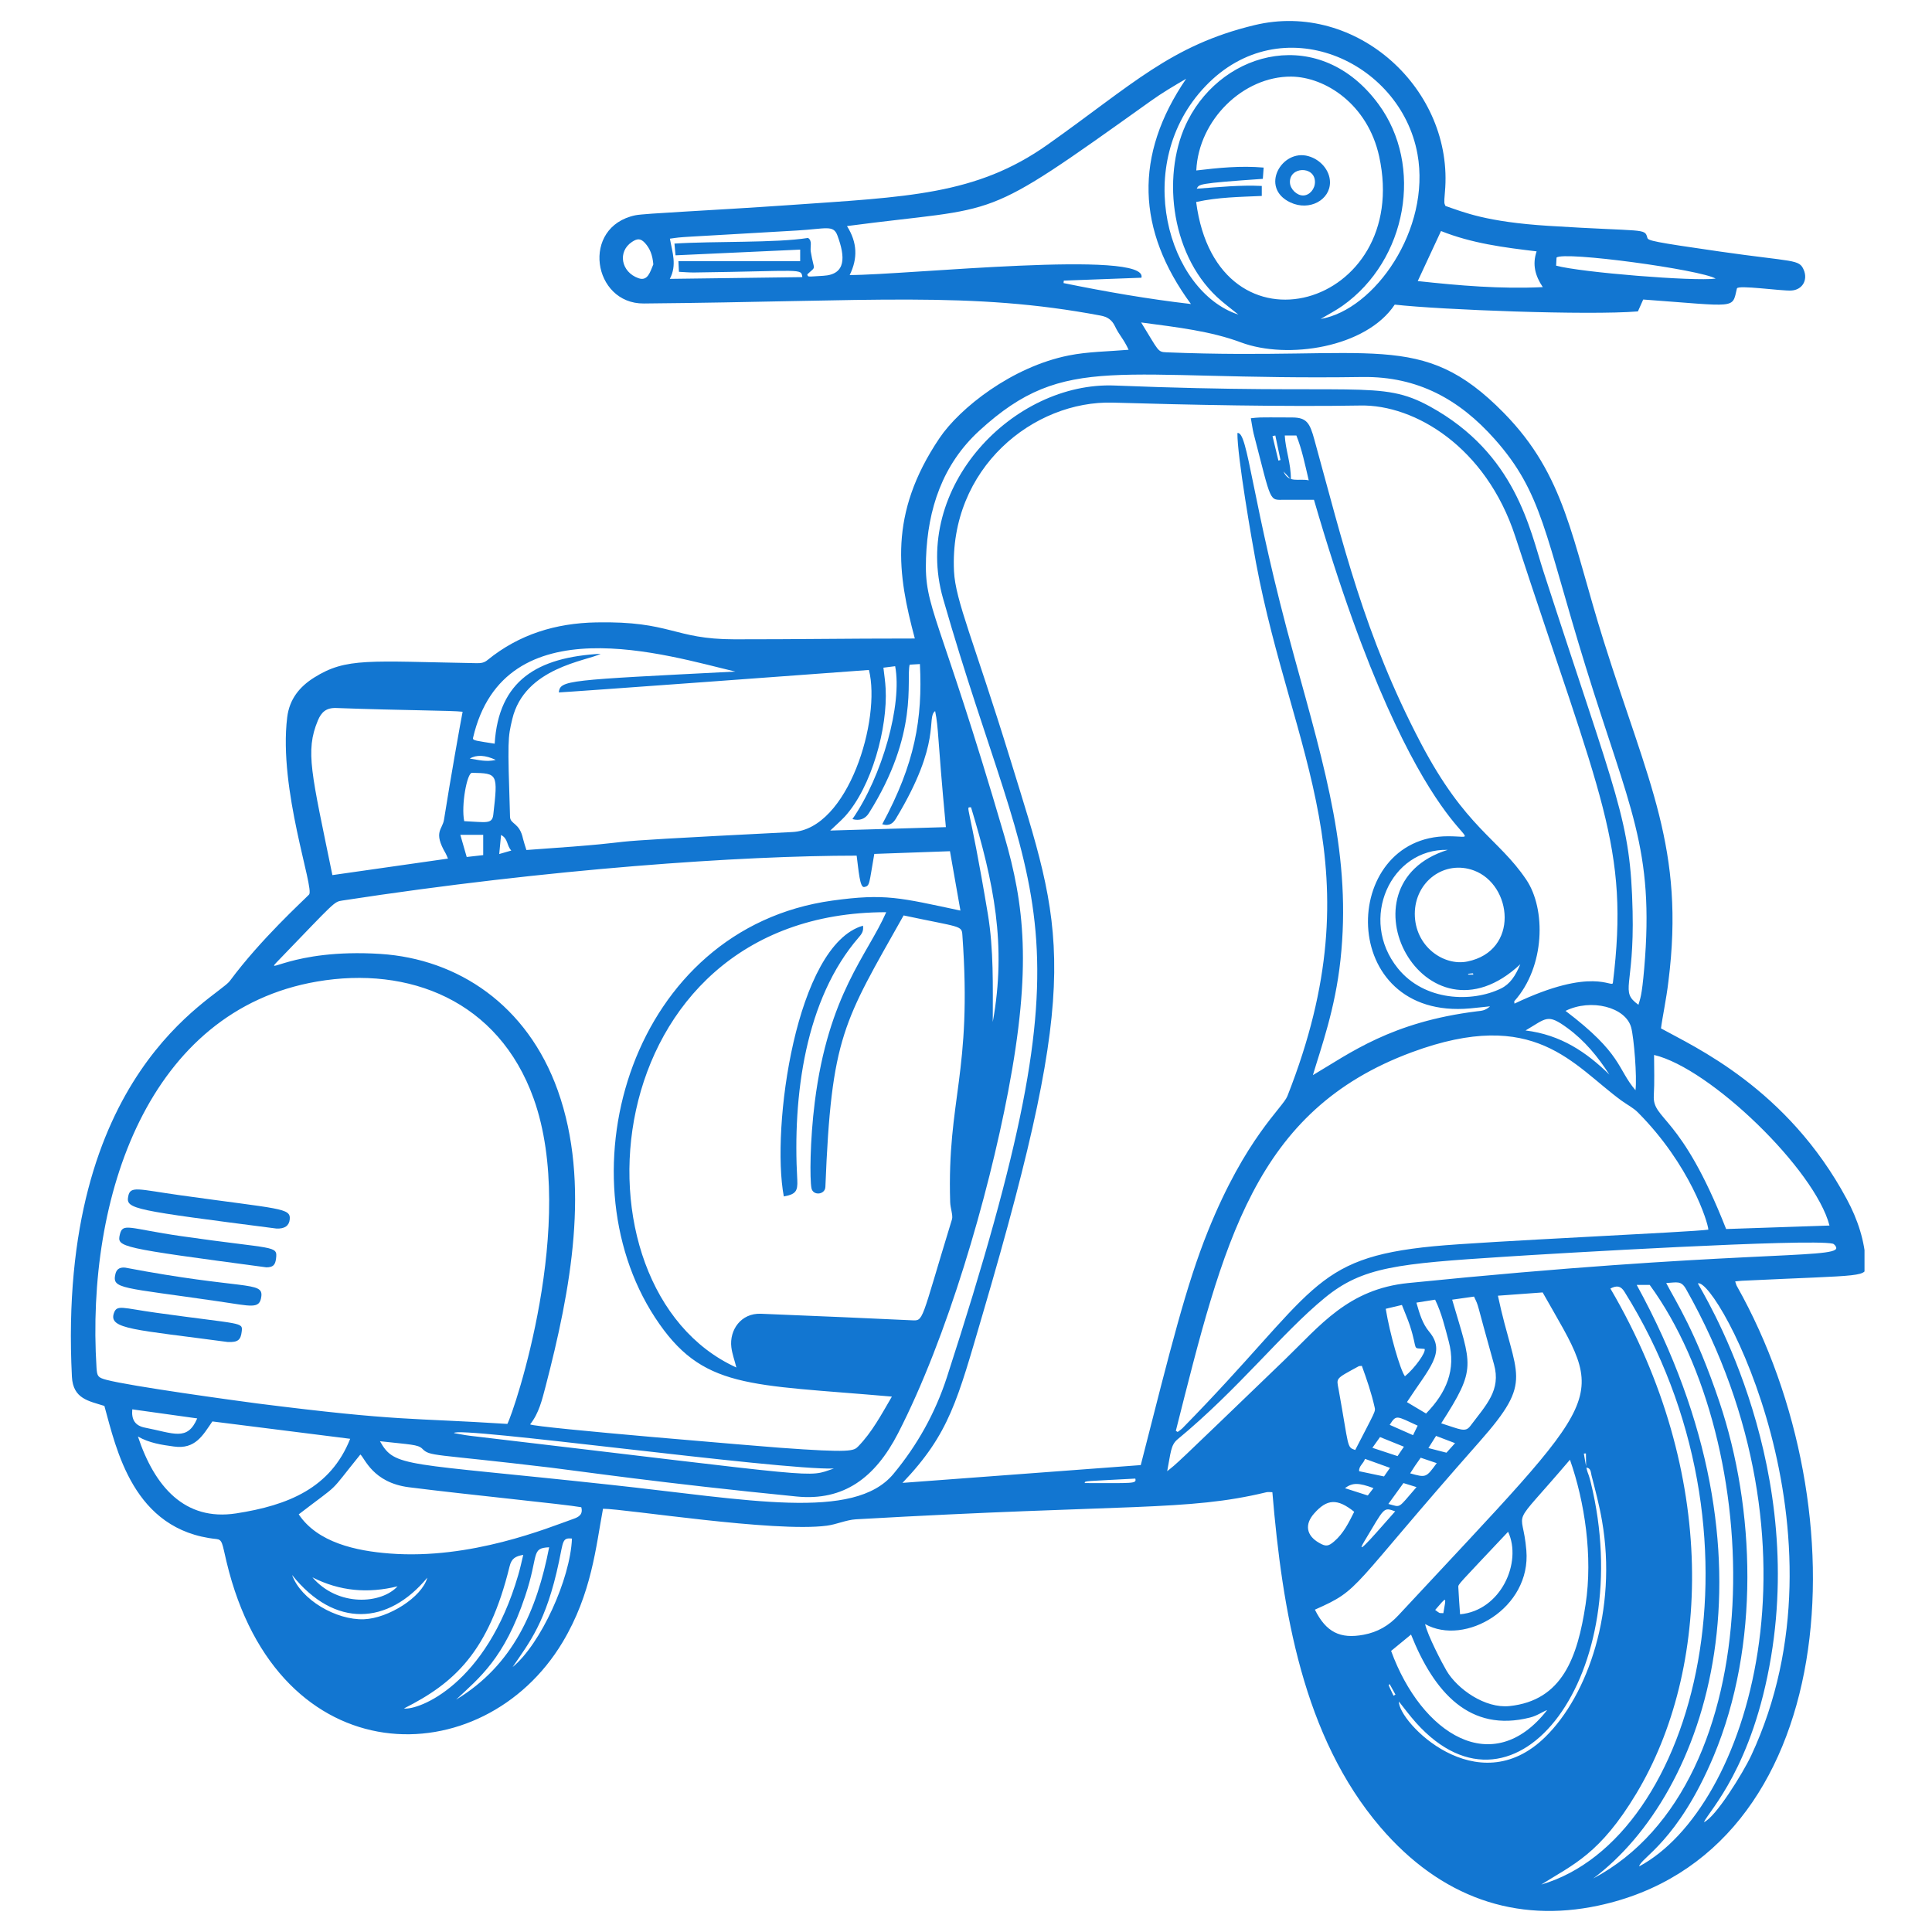 <svg version="1.0" preserveAspectRatio="xMidYMid meet" height="150" viewBox="0 0 112.5 112.5" zoomAndPan="magnify" width="150" xmlns:xlink="http://www.w3.org/1999/xlink" xmlns="http://www.w3.org/2000/svg"><defs><clipPath id="96922f96d3"><path clip-rule="nonzero" d="M 4 1 L 108.57 1 L 108.57 112 L 4 112 Z M 4 1"></path></clipPath></defs><g clip-path="url(#96922f96d3)"><path fill-rule="nonzero" fill-opacity="1" d="M 96.719 59.883 C 98.637 60.949 104.074 63.367 107.539 69.828 C 108.172 71.004 108.59 72.254 108.652 73.605 C 108.688 74.402 108.711 74.23 101.441 74.578 C 101.324 74.582 101.203 74.602 101.039 74.617 C 101.082 74.734 101.098 74.816 101.133 74.879 C 108.531 88.004 107.211 107.949 93.062 110.965 C 88.293 111.98 83.906 110.516 80.379 106.395 C 75.879 101.133 74.668 93.793 74.09 86.891 C 73.965 86.891 73.844 86.867 73.734 86.895 C 69.098 88.012 65.773 87.559 49.84 88.469 C 49.27 88.504 48.719 88.766 48.148 88.84 C 45.098 89.246 36.395 87.855 35.113 87.855 C 34.699 90.062 34.457 92.789 32.762 95.621 C 28.137 103.348 16.191 103.508 13.191 90.945 C 12.934 89.863 12.953 89.656 12.598 89.617 C 7.738 89.117 6.773 84.363 6.078 81.867 C 5.172 81.578 4.258 81.461 4.188 80.176 C 3.289 62.422 12.629 58.133 13.383 57.121 C 15.195 54.676 17.637 52.465 17.996 52.09 C 18.328 51.75 16.207 45.98 16.723 41.773 C 16.852 40.715 17.438 39.988 18.301 39.449 C 20.168 38.281 21.465 38.504 27.762 38.617 C 28.004 38.621 28.195 38.594 28.387 38.434 C 30.23 36.934 32.367 36.285 34.719 36.242 C 39.098 36.156 39.203 37.223 42.758 37.227 C 46.609 37.23 48.949 37.18 53.27 37.18 C 52.273 33.457 51.711 29.957 54.703 25.516 C 55.879 23.766 58.918 21.359 62.23 20.699 C 63.359 20.473 64.531 20.469 65.719 20.367 C 65.406 19.691 65.191 19.555 64.926 19 C 64.746 18.621 64.484 18.449 64.082 18.375 C 56.516 16.953 50.848 17.551 37.492 17.672 C 34.512 17.699 33.797 13.203 37 12.535 C 37.559 12.422 41.215 12.27 45.922 11.945 C 52.812 11.461 56.832 11.371 60.996 8.426 C 65.93 4.938 68.168 2.641 73.043 1.465 C 79.004 0.023 84.68 5.234 84.137 11.188 C 84.074 11.918 84.105 11.816 84.168 11.992 C 85.238 12.359 86.527 12.922 90.176 13.152 C 95.824 13.508 95.766 13.266 95.926 13.848 C 95.973 14.012 96.246 14.086 100.133 14.645 C 104.496 15.273 104.762 15.078 105.035 15.723 C 105.281 16.312 104.949 16.879 104.309 16.918 C 103.719 16.949 101.195 16.578 101.141 16.797 C 100.848 18.012 101.215 17.844 95.684 17.441 C 95.59 17.648 95.492 17.867 95.375 18.133 C 92.516 18.371 83.871 18.039 81.215 17.738 C 79.551 20.246 74.969 20.949 72.262 19.938 C 70.512 19.285 68.598 19.062 66.449 18.777 C 67.496 20.473 67.398 20.492 67.934 20.516 C 80.035 21.008 82.75 19.145 87.559 24.035 C 91.164 27.703 91.512 31.387 93.391 37.352 C 95.988 45.613 98.121 49.441 97.152 57.141 C 97.031 58.18 96.793 59.273 96.719 59.883 Z M 92.359 85.457 C 92.355 85.184 92.352 84.906 92.348 84.633 C 92.305 84.637 92.266 84.637 92.227 84.641 C 92.465 86.086 92.426 85.492 92.633 86.336 C 95.34 97.406 88.316 106.852 82.457 100.316 C 82.105 99.922 81.785 99.492 81.457 99.078 C 81.418 100.258 86.008 105.027 89.973 101.152 C 92.488 98.695 94.176 93.719 93.289 88.578 C 93.137 87.684 92.902 86.801 92.676 85.922 C 92.629 85.754 92.652 85.477 92.359 85.457 Z M 72.836 24.355 C 73.398 24.305 72.934 24.297 75.242 24.309 C 76.094 24.312 76.27 24.633 76.535 25.598 C 78.195 31.609 79.434 36.977 82.723 43.25 C 85.348 48.25 87.234 48.789 88.875 51.223 C 90.027 52.934 89.977 56.285 88.18 58.297 C 88.164 58.312 88.184 58.363 88.188 58.441 C 92.77 56.25 93.875 57.562 93.918 57.23 C 94.895 49.281 93.25 46.574 88.234 31.238 C 86.531 26.02 82.375 23.555 79.223 23.613 C 74.844 23.691 69.191 23.574 64.812 23.445 C 60.199 23.309 55.266 27.246 55.551 33.262 C 55.633 34.988 56.715 37.352 58.82 44.188 C 61.922 54.266 63.094 56.543 57.219 76.527 C 55.754 81.516 55.297 83.473 52.551 86.348 C 57.188 86 61.801 85.656 66.426 85.312 C 68.191 78.402 69.07 74.844 70.332 71.703 C 72.535 66.227 74.699 64.504 74.965 63.824 C 80.195 50.555 75.234 43.969 73.137 32.77 C 72.914 31.59 72.035 26.543 72.055 25.215 C 72.684 25.105 72.859 29.172 75.359 38.223 C 77.207 44.926 78.703 49.922 78.055 55.902 C 77.746 58.77 76.926 61.004 76.449 62.605 C 78.621 61.32 81.016 59.508 86.012 58.887 C 86.238 58.859 86.48 58.863 86.766 58.598 C 86.297 58.645 85.953 58.688 85.605 58.719 C 77.812 59.426 77.98 48.676 84.332 48.695 C 87.41 48.703 82.668 50.312 76.512 29.102 C 75.926 29.102 75.371 29.102 74.816 29.102 C 73.879 29.102 74.07 29.375 72.996 25.238 C 72.93 24.957 72.895 24.676 72.836 24.355 Z M 29.543 82.914 C 29.938 82.184 33.652 71.168 31.074 63.969 C 29.027 58.254 23.805 56.238 18.457 57.156 C 8.652 58.84 4.992 69.652 5.621 79.656 C 5.656 80.141 5.699 80.211 6.184 80.344 C 7.582 80.719 13.754 81.562 15.012 81.727 C 23.355 82.781 23.82 82.547 29.543 82.914 Z M 52.617 53.305 C 49.117 59.531 48.41 60.305 48.062 69.113 C 48.047 69.574 47.34 69.648 47.25 69.184 C 47.152 68.656 47.16 66.434 47.445 64.168 C 48.238 57.871 50.52 55.602 51.605 53.117 C 34.512 53.117 32.746 75.027 42.879 79.629 C 42.77 79.199 42.633 78.828 42.586 78.449 C 42.465 77.457 43.141 76.449 44.316 76.5 C 53.012 76.871 45.445 76.535 53.062 76.879 C 53.812 76.91 53.57 77.082 55.434 71 C 55.504 70.773 55.336 70.344 55.328 69.992 C 55.145 63.965 56.621 62.508 56.039 54.453 C 56.004 53.879 55.941 54.012 52.617 53.305 Z M 51.934 81.324 C 43.555 80.586 40.891 80.926 38.137 76.711 C 32.656 68.312 36.77 54.062 48.465 52.441 C 51.551 52.016 52.395 52.273 55.926 53.023 C 55.719 51.828 55.523 50.719 55.316 49.566 C 53.824 49.617 52.383 49.668 50.91 49.723 C 50.598 51.484 50.664 51.59 50.32 51.652 C 50.066 51.695 50 50.703 49.883 49.824 C 43.195 49.824 32.02 50.582 19.934 52.438 C 19.438 52.516 19.527 52.492 16.266 55.871 C 15.195 56.973 16.887 55.211 22.156 55.547 C 26.668 55.84 30.703 58.52 32.48 63.5 C 34.41 68.918 33.227 75.125 31.77 80.73 C 31.566 81.5 31.387 82.293 30.867 82.941 C 31.191 83.141 44.652 84.246 45.395 84.301 C 49.566 84.605 49.711 84.492 49.977 84.219 C 50.777 83.395 51.309 82.395 51.934 81.324 Z M 68.469 83.316 C 68.504 83.336 68.539 83.359 68.574 83.383 C 68.672 83.309 68.777 83.242 68.859 83.16 C 76.664 75.203 76.301 73.266 83.469 72.57 C 86.496 72.277 98.551 71.746 99.477 71.602 C 99.457 71.18 98.418 67.836 95.375 64.777 C 95.105 64.504 94.742 64.324 94.426 64.094 C 91.582 62.02 89.406 58.609 82.215 61.27 C 73.02 64.672 71.234 72.379 68.469 83.316 Z M 28.805 43.305 C 29.031 39.621 31.297 38.266 34.98 38.07 C 34.199 38.488 30.543 38.852 29.828 41.879 C 29.57 42.973 29.555 43.043 29.699 47.566 C 29.719 48.016 30.254 47.883 30.457 48.848 C 30.504 49.043 30.574 49.238 30.652 49.496 C 39.875 48.855 31.34 49.199 46.141 48.449 C 49.391 48.285 51.316 41.871 50.598 39.012 C 48.918 39.141 32.77 40.324 32.539 40.32 C 32.629 39.598 32.961 39.609 42.816 39.105 C 38.934 38.195 29.355 35.121 27.543 42.973 C 27.508 43.129 27.789 43.141 28.805 43.305 Z M 22.125 83.922 C 23.004 85.477 23.477 85.148 35.531 86.457 C 43.551 87.32 49.73 88.586 52.023 85.828 C 53.418 84.148 54.461 82.273 55.133 80.211 C 63.934 53.07 60.18 53.219 54.914 34.852 C 53.055 28.352 59.027 22.211 64.91 22.449 C 79.176 23.023 80.352 22.074 83.262 23.668 C 88.27 26.418 89.078 30.82 89.875 33.277 C 94.215 46.652 94.945 47.746 95.066 53.066 C 95.168 57.531 94.297 57.707 95.406 58.508 C 95.504 58.145 95.598 58.07 95.742 56.391 C 96.348 49.395 94.883 47.074 92.316 38.762 C 89.953 31.109 89.812 28.695 87.035 25.57 C 84.988 23.266 82.562 21.91 79.34 21.953 C 64.996 22.168 62.082 20.445 57.027 25.078 C 54.879 27.047 54.023 29.637 53.922 32.496 C 53.812 35.48 54.648 35.559 58.473 48.641 C 59.652 52.68 60.086 56.332 58.703 63.566 C 57.523 69.738 55.16 77.887 52.289 83.469 C 50.953 86.059 49.121 87.414 46.383 87.141 C 38.512 86.363 33.617 85.645 32.078 85.461 C 25.105 84.625 25.051 84.828 24.578 84.348 C 24.324 84.113 23.918 84.121 22.125 83.922 Z M 69.652 11.762 C 70.879 21.199 82.227 17.895 80.309 9.109 C 79.641 6.066 77.172 4.48 75.188 4.461 C 72.391 4.441 69.793 6.984 69.66 9.926 C 70.949 9.773 72.238 9.641 73.582 9.758 C 73.566 10.008 73.551 10.199 73.535 10.414 C 69.676 10.684 69.84 10.723 69.684 10.988 C 70.984 10.895 72.207 10.766 73.473 10.828 C 73.473 11.043 73.473 11.215 73.473 11.41 C 72.195 11.469 70.957 11.477 69.652 11.762 Z M 49.477 16.016 C 52.746 16.016 66.91 14.512 66.465 16.172 C 64.973 16.227 63.457 16.285 61.945 16.34 C 61.941 16.391 61.938 16.438 61.93 16.484 C 64.383 16.984 66.848 17.414 69.348 17.703 C 66.184 13.395 66.027 9.043 69.07 4.586 C 68.367 4.996 67.664 5.41 67 5.887 C 56.895 13.102 58.508 11.949 49.32 13.164 C 49.926 14.129 49.953 15.043 49.477 16.016 Z M 87.223 75.449 C 88.246 80.266 89.383 80.293 86.156 83.945 C 78.449 92.668 79.297 92.52 76.566 93.73 C 77.215 95.039 78.035 95.449 79.402 95.191 C 80.207 95.043 80.875 94.66 81.426 94.062 C 93.926 80.621 93.547 81.844 89.828 75.258 C 88.961 75.324 88.125 75.383 87.223 75.449 Z M 19.355 50.957 C 21.648 50.633 23.848 50.312 26.086 49.996 C 26.016 49.836 25.988 49.758 25.949 49.691 C 25.211 48.43 25.766 48.312 25.855 47.727 C 26.219 45.414 26.809 42.098 26.938 41.445 C 26.316 41.367 23.477 41.371 19.578 41.227 C 18.992 41.207 18.711 41.469 18.508 41.957 C 17.762 43.75 18.137 45.004 19.355 50.957 Z M 82.984 94.57 C 83.125 95.223 83.98 96.859 84.227 97.277 C 84.859 98.355 86.477 99.496 87.902 99.344 C 90.973 99.02 91.859 96.512 92.328 93.43 C 92.758 90.629 92.277 87.438 91.418 85 C 87.777 89.281 88.66 87.609 88.879 90.277 C 89.164 93.652 85.301 95.875 82.984 94.57 Z M 17.395 88.18 C 18.492 89.824 20.73 90.312 22.699 90.461 C 27.422 90.828 31.914 88.965 33.387 88.445 C 33.688 88.34 33.965 88.195 33.848 87.766 C 32.879 87.59 27.32 87.047 23.809 86.602 C 21.699 86.332 21.238 84.898 20.984 84.695 C 19.02 87.121 19.953 86.215 17.395 88.18 Z M 106.531 71.363 C 105.691 68.109 99.582 62.195 96.316 61.43 C 96.316 62.219 96.348 63.004 96.301 63.789 C 96.219 65.242 97.863 64.816 100.512 71.566 C 102.523 71.5 104.52 71.43 106.531 71.363 Z M 8.031 83.648 C 9 86.562 10.754 88.586 13.75 88.125 C 16.785 87.656 19.254 86.648 20.391 83.781 C 17.68 83.438 15.016 83.102 12.367 82.77 C 11.816 83.566 11.379 84.41 10.121 84.23 C 9.406 84.133 8.691 84.027 8.031 83.648 Z M 67.965 85.668 C 68.637 85.121 68.016 85.719 74.797 79.188 C 76.871 77.188 78.5 75.066 82 74.711 C 100.973 72.793 106.961 73.312 106.926 72.668 C 106.922 72.578 106.809 72.438 106.719 72.418 C 105.352 72.113 90.535 72.988 87.613 73.18 C 81.402 73.582 79.348 73.762 77.145 75.57 C 74.633 77.629 72.129 80.875 68.555 83.824 C 68.172 84.152 68.176 84.574 67.965 85.668 Z M 97.023 74.711 C 97.586 75.801 98.73 77.5 100.125 81.645 C 102.211 87.855 102.484 95.816 99.785 102.258 C 97.691 107.246 95.516 108.191 95.449 108.68 C 101.801 105.27 106.59 89.957 98.18 75.066 C 97.891 74.555 97.656 74.676 97.023 74.711 Z M 92.773 109.383 C 103.254 103.82 102.812 84.062 96.062 74.82 C 95.82 74.82 95.598 74.82 95.305 74.82 C 104.094 90.848 99.383 104.438 92.773 109.383 Z M 89.746 109.738 C 98.859 107.078 103.363 89.223 94.59 75.215 C 94.379 74.879 94.152 74.836 93.773 75.031 C 100.102 85.836 99.598 97.25 95.285 104.434 C 93.16 107.973 91.602 108.566 89.746 109.738 Z M 55.078 48.164 C 54.559 42.621 54.668 42.484 54.453 41.406 C 53.918 41.793 54.883 43.176 52.168 47.668 C 52.023 47.906 51.816 48.129 51.371 47.996 C 53.285 44.453 53.727 41.848 53.566 38.668 C 53.324 38.684 53.133 38.695 52.969 38.703 C 52.754 39.625 53.52 42.707 50.594 47.352 C 50.387 47.68 50.055 47.816 49.637 47.695 C 51.375 45.191 52.547 41.008 52.125 38.793 C 51.91 38.824 51.695 38.848 51.441 38.879 C 51.492 39.316 51.551 39.703 51.57 40.09 C 51.695 42.355 50.766 45.828 49.184 47.559 C 48.918 47.84 48.625 48.094 48.344 48.363 C 50.578 48.301 52.801 48.23 55.078 48.164 Z M 82.383 53.207 C 82.383 55.105 84.062 56.27 85.445 55.988 C 88.484 55.371 88.07 51.52 85.824 50.688 C 84.121 50.059 82.391 51.324 82.383 53.207 Z M 72.113 18.32 C 71.695 17.98 71.258 17.66 70.867 17.297 C 68.082 14.68 67.652 9.961 69.176 6.996 C 71.277 2.891 76.895 1.469 80.273 6.07 C 82.902 9.645 81.941 15.137 78.176 17.805 C 77.773 18.09 77.324 18.32 76.898 18.574 C 80.055 18.039 83.328 13.34 82.539 8.969 C 81.551 3.512 74.586 0.406 70.191 5.02 C 65.859 9.562 68.008 16.98 72.113 18.32 Z M 98.867 74.73 C 99.031 75.113 105.105 84.621 103.129 96.473 C 102.055 102.902 99.547 105.414 99.215 106.105 C 99.875 105.855 101.496 103.242 101.973 102.223 C 108.035 89.23 99.984 74.398 98.867 74.73 Z M 83.91 13.453 C 83.445 14.453 83.008 15.398 82.555 16.367 C 84.977 16.629 87.355 16.836 89.836 16.719 C 89.387 16.047 89.219 15.395 89.477 14.637 C 87.559 14.41 85.699 14.168 83.91 13.453 Z M 82.164 95.18 C 81.762 95.512 81.391 95.816 81.004 96.133 C 82.773 100.973 86.926 103.637 90.09 99.578 C 89.832 99.664 89.52 99.906 89.09 100.012 C 85.582 100.902 83.508 98.543 82.164 95.18 Z M 39.504 15.207 C 41.91 15.207 44.238 15.207 46.594 15.207 C 46.594 14.973 46.594 14.777 46.594 14.535 C 44.184 14.645 41.789 14.754 39.336 14.867 C 39.316 14.621 39.293 14.414 39.273 14.184 C 41.578 14.035 45.172 14.156 47.051 13.855 C 47.32 14.023 47.164 14.367 47.211 14.652 C 47.402 15.828 47.566 15.449 47.008 15.977 C 47.059 16.152 46.992 16.109 47.941 16.059 C 49.273 15.984 49.227 14.961 48.762 13.711 C 48.527 13.078 48.102 13.324 46.414 13.422 C 39.012 13.859 39.926 13.77 39.008 13.898 C 39.152 14.703 39.426 15.438 39.004 16.238 C 41.605 16.203 44.152 16.168 46.719 16.137 C 46.648 15.605 46.73 15.785 40.426 15.867 C 40.141 15.871 39.855 15.844 39.535 15.828 C 39.527 15.629 39.52 15.469 39.504 15.207 Z M 84.559 75.68 C 85.688 79.555 86.016 79.625 83.922 82.879 C 85.031 83.23 85.32 83.426 85.613 83.039 C 86.547 81.797 87.414 80.949 86.996 79.449 C 85.883 75.488 86.156 76.199 85.832 75.5 C 85.43 75.555 85.047 75.613 84.559 75.68 Z M 84.301 49.488 C 80.988 49.395 79.09 53.523 81.395 56.383 C 82.949 58.309 85.711 58.383 87.398 57.562 C 87.934 57.301 88.246 56.82 88.527 56.148 C 82.961 61.363 77.766 51.508 84.301 49.488 Z M 95.234 63.484 C 95.332 62.727 95.141 60.406 94.984 59.832 C 94.664 58.641 92.645 58.129 91.16 58.863 C 94.488 61.387 94.152 62.215 95.234 63.484 Z M 87.816 89.195 C 84.871 92.328 84.906 92.238 84.918 92.43 C 84.941 92.953 84.984 93.477 85.02 94 C 87.391 93.785 88.648 90.977 87.816 89.195 Z M 82.477 75.852 C 82.664 76.508 82.828 77.074 83.223 77.547 C 84.227 78.75 83.215 79.664 81.926 81.645 C 82.34 81.895 82.688 82.102 83.039 82.309 C 84.215 81.105 84.801 79.762 84.359 78.109 C 84.141 77.297 83.953 76.477 83.566 75.68 C 83.203 75.738 82.887 75.785 82.477 75.852 Z M 78.914 84.434 C 80.117 82.098 80.105 82.203 80.039 81.922 C 79.855 81.102 79.582 80.309 79.301 79.535 C 79.191 79.547 79.145 79.539 79.113 79.559 C 77.73 80.312 77.824 80.227 77.949 80.918 C 78.562 84.309 78.41 84.262 78.914 84.434 Z M 26.438 83.449 C 26.738 83.5 27.043 83.566 27.344 83.602 C 48.5 86.094 46.898 86.055 48.555 85.512 C 45.336 85.613 26.484 83.012 26.438 83.449 Z M 90.613 15.469 C 92.051 15.863 98.652 16.395 99.902 16.223 C 99.023 15.699 91.039 14.613 90.637 15 C 90.629 15.121 90.621 15.277 90.613 15.469 Z M 23.52 99.484 C 24.363 99.598 28.312 98.121 30.176 91.715 C 30.285 91.348 30.367 90.969 30.469 90.539 C 30.012 90.621 29.785 90.746 29.672 91.215 C 28.449 96.211 26.441 98.016 23.52 99.484 Z M 31.977 90.098 C 30.891 90.145 31.395 90.523 30.574 92.961 C 29.359 96.586 27.922 97.688 26.559 98.969 C 29.879 96.961 31.262 93.777 31.977 90.098 Z M 27.031 47.816 C 28.281 47.871 28.656 48.008 28.723 47.449 C 28.996 45.047 28.992 45.031 27.484 45 C 27.195 44.996 26.844 46.902 27.031 47.816 Z M 80.691 76.211 C 80.93 77.672 81.527 79.75 81.809 80.141 C 82.379 79.676 83.055 78.73 82.953 78.547 C 82.184 78.469 82.59 78.715 82.102 77.199 C 81.969 76.797 81.793 76.406 81.633 75.988 C 81.27 76.078 80.98 76.145 80.691 76.211 Z M 78.855 88.031 C 77.871 87.242 77.27 87.273 76.512 88.141 C 75.961 88.77 76.066 89.414 76.805 89.836 C 77.199 90.066 77.348 90.051 77.691 89.754 C 78.238 89.285 78.543 88.652 78.855 88.031 Z M 56.543 47.008 C 56.191 47.039 56.406 46.535 57.523 53.227 C 57.867 55.305 57.809 57.41 57.809 59.508 C 58.625 55.02 57.867 51.375 56.543 47.008 Z M 11.484 82.594 C 10.168 82.41 8.934 82.238 7.703 82.066 C 7.645 82.66 7.863 83.016 8.43 83.129 C 10.125 83.457 10.906 83.938 11.484 82.594 Z M 88.832 60.004 C 90.887 60.254 92.379 61.27 93.715 62.574 C 93.043 61.531 92.27 60.59 91.266 59.859 C 90.102 59.008 90.055 59.285 88.832 60.004 Z M 33.305 89.59 C 32.738 89.531 32.801 89.75 32.547 90.945 C 31.805 94.465 30.82 95.645 29.848 97.074 C 31.477 95.742 33.211 91.953 33.305 89.59 Z M 38.043 15.395 C 37.996 14.84 37.844 14.469 37.559 14.152 C 37.305 13.879 37.121 13.875 36.801 14.086 C 35.949 14.648 36.16 15.84 37.176 16.199 C 37.727 16.398 37.863 15.809 38.043 15.395 Z M 17.008 91.711 C 17.52 93.148 19.566 94.348 21.195 94.289 C 22.613 94.234 24.57 93.008 24.883 91.867 C 22.609 94.613 19.5 94.828 17.008 91.711 Z M 74.738 27.453 C 75.043 28.164 75.637 27.844 76.207 27.969 C 75.984 27.02 75.809 26.16 75.488 25.359 C 75.227 25.359 75.027 25.359 74.812 25.359 C 74.852 26.195 75.176 26.965 75.168 27.918 C 74.957 27.688 74.848 27.57 74.738 27.453 Z M 18.191 91.848 C 19.695 93.594 22.223 93.391 23.148 92.371 C 21.426 92.797 19.781 92.656 18.191 91.848 Z M 28.137 48.613 C 27.672 48.613 27.27 48.613 26.805 48.613 C 26.934 49.062 27.051 49.465 27.176 49.902 C 27.516 49.867 27.812 49.832 28.137 49.793 C 28.137 49.398 28.137 49.039 28.137 48.613 Z M 79.914 84.305 C 80.469 84.484 80.91 84.633 81.379 84.789 C 81.508 84.594 81.617 84.434 81.75 84.242 C 81.262 84.047 80.828 83.867 80.359 83.68 C 80.223 83.875 80.094 84.055 79.914 84.305 Z M 80.59 85.973 C 80.695 85.824 80.805 85.66 80.938 85.473 C 80.434 85.289 79.98 85.125 79.484 84.949 C 79.395 85.23 79.117 85.367 79.141 85.668 C 79.605 85.766 80.051 85.859 80.59 85.973 Z M 82.484 86.594 C 82.172 86.496 81.945 86.426 81.723 86.359 C 81.418 86.777 81.137 87.168 80.844 87.574 C 81.605 87.77 81.359 87.887 82.484 86.594 Z M 82.727 84.883 C 82.312 85.473 82.477 85.227 82.113 85.793 C 83.039 86.051 83.039 86.051 83.66 85.199 C 83.344 85.094 83.043 84.992 82.727 84.883 Z M 81.242 88.004 C 80.535 87.758 80.648 87.75 79.441 89.758 C 78.777 90.867 80.383 88.965 81.242 88.004 Z M 84.727 84.035 C 84.316 83.875 83.996 83.754 83.621 83.613 C 83.48 83.836 83.344 84.055 83.176 84.32 C 83.586 84.426 83.898 84.504 84.227 84.59 C 84.383 84.414 84.531 84.25 84.727 84.035 Z M 82.551 83.016 C 81.309 82.449 81.312 82.355 80.922 82.969 C 81.367 83.168 81.809 83.359 82.281 83.57 C 82.379 83.371 82.453 83.215 82.551 83.016 Z M 78.316 86.656 C 78.801 86.809 79.203 86.941 79.645 87.082 C 79.754 86.941 79.863 86.801 79.977 86.652 C 79.121 86.336 78.758 86.324 78.316 86.656 Z M 63.164 86.359 C 66.004 86.359 66.191 86.41 66.109 86.098 C 63.156 86.262 63.16 86.215 63.164 86.359 Z M 29.07 49.73 C 29.332 49.656 29.508 49.605 29.773 49.527 C 29.496 49.234 29.594 48.836 29.176 48.621 C 29.137 49.008 29.105 49.328 29.07 49.73 Z M 28.867 44.25 C 28.266 43.965 27.742 43.938 27.355 44.172 C 27.867 44.25 28.316 44.379 28.867 44.25 Z M 84.047 93.934 C 84.223 92.918 84.262 92.953 83.57 93.746 C 83.883 93.973 83.758 93.918 84.047 93.934 Z M 74.441 26.82 C 74.48 26.809 74.52 26.797 74.562 26.785 C 74.461 26.309 74.363 25.832 74.262 25.359 C 74.207 25.371 74.156 25.383 74.098 25.395 C 74.215 25.875 74.328 26.348 74.441 26.82 Z M 81.145 98.742 C 81.18 98.719 81.219 98.695 81.258 98.676 C 81.145 98.473 81.031 98.273 80.922 98.07 C 80.82 98.121 80.844 98.094 81.145 98.742 Z M 85.789 56.75 C 85.777 56.648 85.797 56.672 85.484 56.707 C 85.492 56.766 85.48 56.75 85.789 56.75 Z M 85.789 56.75" fill="#1276d1"></path></g><path fill-rule="nonzero" fill-opacity="1" d="M 16.102 71.539 C 7.762 70.461 7.324 70.41 7.465 69.668 C 7.586 69.027 8.023 69.254 10.512 69.602 C 16.336 70.418 16.938 70.328 16.871 71.008 C 16.836 71.367 16.586 71.559 16.102 71.539 Z M 16.102 71.539" fill="#1276d1"></path><path fill-rule="nonzero" fill-opacity="1" d="M 15.512 73.797 C 6.934 72.652 6.809 72.625 6.977 71.895 C 7.141 71.172 7.496 71.539 10.551 71.98 C 16.02 72.77 16.168 72.496 16.074 73.289 C 16.027 73.672 15.891 73.793 15.512 73.797 Z M 15.512 73.797" fill="#1276d1"></path><path fill-rule="nonzero" fill-opacity="1" d="M 7.281 73.812 C 14.18 75.125 15.348 74.578 15.215 75.508 C 15.113 76.242 14.656 76.059 12.746 75.781 C 7.051 74.949 6.516 75.07 6.719 74.191 C 6.777 73.949 6.914 73.781 7.281 73.812 Z M 7.281 73.812" fill="#1276d1"></path><path fill-rule="nonzero" fill-opacity="1" d="M 13.266 78.145 C 7.855 77.418 6.32 77.402 6.629 76.473 C 6.805 75.949 7.109 76.168 9.117 76.445 C 14.133 77.145 14.141 76.965 14.074 77.543 C 14.016 78.023 13.859 78.168 13.266 78.145 Z M 13.266 78.145" fill="#1276d1"></path><path fill-rule="nonzero" fill-opacity="1" d="M 45.641 69.668 C 44.891 65.68 46.348 55.023 50.25 53.902 C 50.305 54.234 50.152 54.41 50.016 54.57 C 46.887 58.168 46.145 63.809 46.426 68.711 C 46.461 69.371 46.324 69.547 45.641 69.668 Z M 45.641 69.668" fill="#1276d1"></path><path fill-rule="nonzero" fill-opacity="1" d="M 77.445 10.605 C 77.457 11.633 76.258 12.312 75.141 11.789 C 73.32 10.938 74.637 8.645 76.191 9.094 C 76.91 9.297 77.438 9.934 77.445 10.605 Z M 76.57 10.582 C 76.555 9.641 75.062 9.695 75.113 10.637 C 75.133 11.016 75.516 11.387 75.883 11.383 C 76.258 11.379 76.578 11 76.57 10.582 Z M 76.57 10.582" fill="#1276d1"></path></svg>